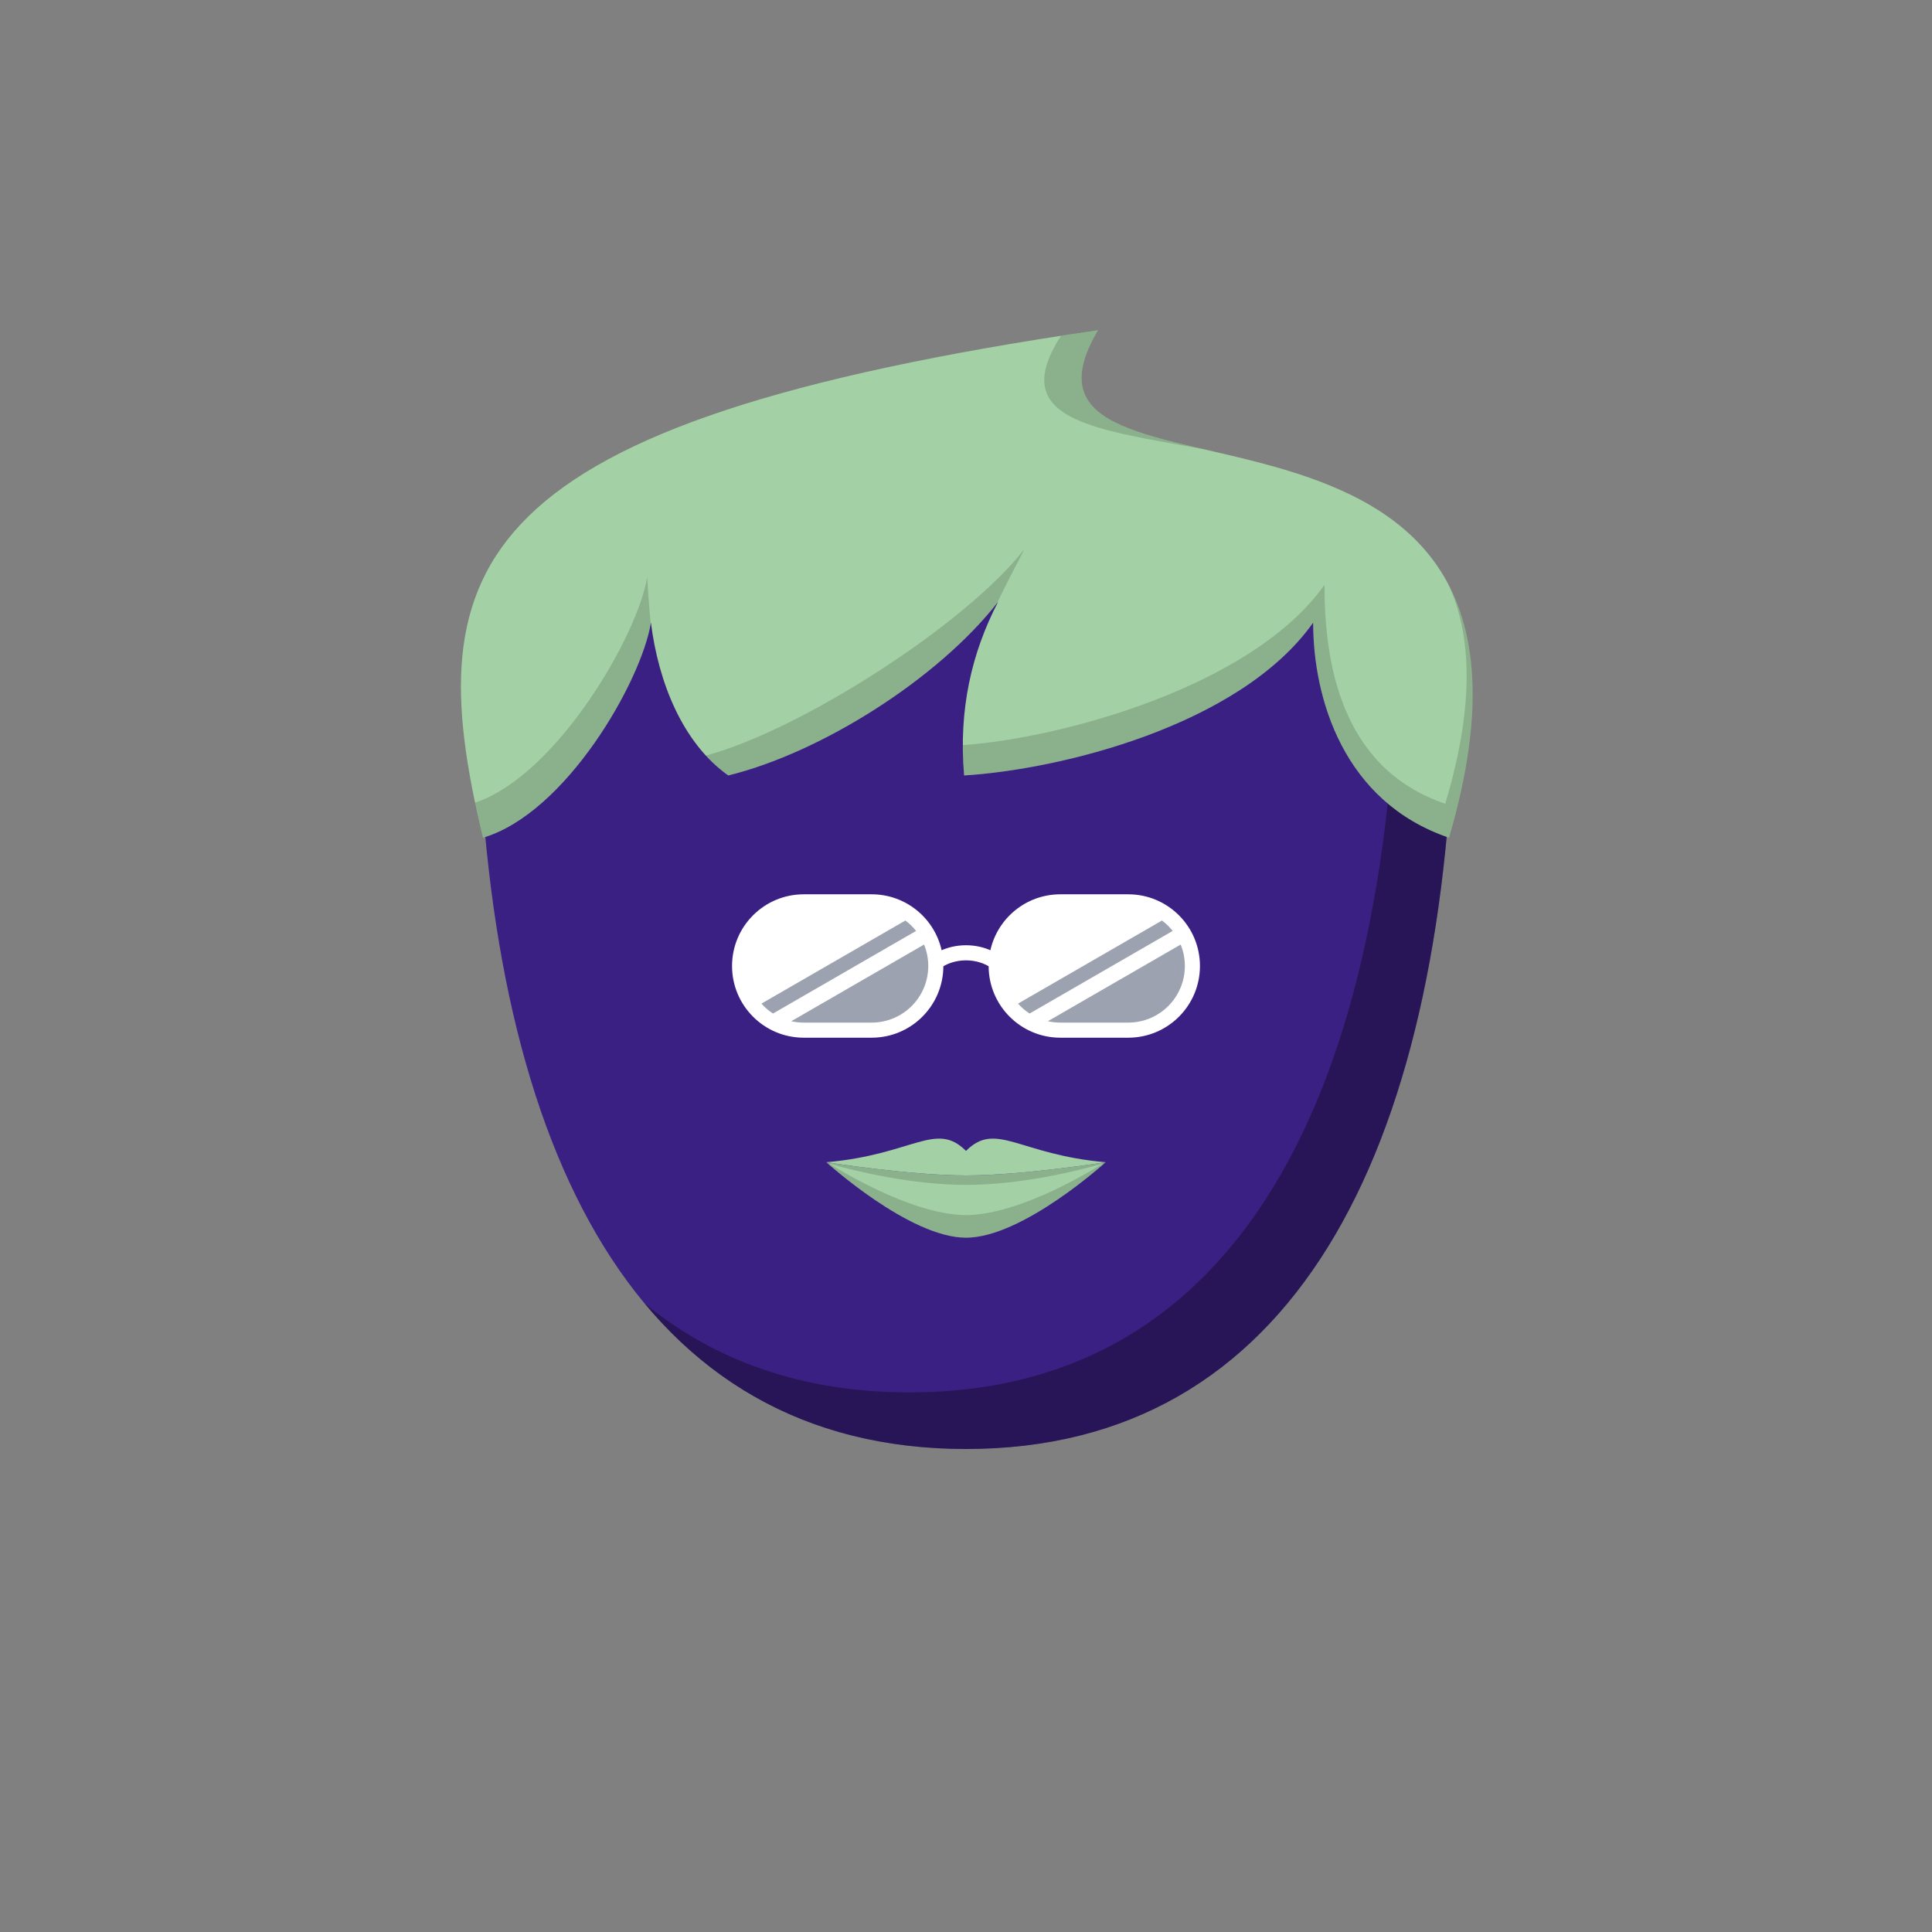<svg viewBox="0 0 512 512" xmlns="http://www.w3.org/2000/svg" xmlns:xlink="http://www.w3.org/1999/xlink"><rect x="0" y="0" width="512" height="512" fill="#808080" stroke="none"/><g id="body"><path d="M126.637 187.931C125.783 154.227 154.213 128 187.928 128H324.072c33.716.0 62.146 26.227 61.292 59.931C382.356 306.677 342.226 384 256 384S129.644 306.677 126.637 187.931z" fill="#3b2083"/><path fill-rule="evenodd" clip-rule="evenodd" d="M170.752 345.341C191.399 370.213 219.59 384 256.001 384c86.225.0 126.355-77.323 129.363-196.069C385.773 171.804 379.476 157.388 369.104 146.739 370.044 150.307 370.546 154.058 370.547 157.943 370.606 285.129 330.803 369 241.001 369 212.737 369 189.426 360.692 170.752 345.341z" fill="#000" fill-opacity=".333"/></g><g id="hair"><path d="M255.5 205.5c-1.5-17.5 2-32.5 9-46-16 20.5-47 40-71.5 46-12-8.5-18.5-24.5-20.5-40.5-2.5 15.5-22.5 50.5-44.5 57-17.5-72.5-4.5-110 163-134.5-32.999 55.5 133.002-2 93.002 134.5-28-9.5-36.001-37-36.001-57C328.5 192.5 280.5 204 255.5 205.5z" fill="#a3d0a5"/><path fill-rule="evenodd" clip-rule="evenodd" d="M255.158 197.458C255.154 200.08 255.266 202.759 255.501 205.5c25-1.5 73-13 92.501-40.5.0 20 8.001 47.5 36 57C393.228 190.519 391.496 169.356 383.774 154.747 389.979 168.077 390.904 186.659 383.002 213c-28-9.5-32.001-38-32.001-58-19.331 27.261-70.599 40.764-95.843 42.458zM261.933 164.886C262.011 164.708 262.089 164.53 262.167 164.352 262.089 164.53 262.01 164.708 261.933 164.886zM264.243 159.828c-16.073 20.38-46.873 39.704-71.242 45.672C190.843 203.972 188.863 202.201 187.055 200.231 211.771 193.693 255.727 165.709 271.5 145.5 271.147 146.182 270.781 146.883 270.407 147.601 268.493 151.277 266.338 155.416 264.243 159.828zm-91.791 5.465c-2.702 15.644-22.589 50.248-44.451 56.707C127.238 218.84 126.533 215.747 125.896 212.718 147.594 205.472 169.034 168.289 171.5 153L171.504 153.067V153.068C171.745 156.79 172.014 160.971 172.452 165.293zm146.915-46.164C295.626 113.627 278.096 109.205 291.001 87.5 287.669 87.987 284.398 88.48 281.187 88.978c-13.523 20.866 5.75 24.322 31.54 28.947C314.899 118.314 317.118 118.712 319.367 119.129z" fill="#000" fill-opacity=".15"/></g><g id="mouth"><path d="M255.999 328c-15 0-36.999-20-36.999-20s21.999 3.5 36.999 3.5C271 311.5 293 308 293 308s-22 20-37.001 20z" fill="#a3d0a5"/><path fill-rule="evenodd" clip-rule="evenodd" d="M219.155 308.024C226.112 312.329 243.171 322 255.999 322 268.828 322 285.888 312.329 292.845 308.024 292.947 308.008 293 308 293 308s-22 20-37.001 20c-15 0-36.999-20-36.999-20S219.053 308.008 219.155 308.024z" fill="#000" fill-opacity=".15"/><path fill-rule="evenodd" clip-rule="evenodd" d="M219.295 308.264C227.665 310.629 242.043 314 255.999 314 269.956 314 284.334 310.629 292.706 308.263 292.899 308.092 293 308 293 308s-22 3.5-37.001 3.5c-15 0-36.999-3.5-36.999-3.5S219.101 308.092 219.295 308.264z" fill="#000" fill-opacity=".15"/><path d="M256.001 305C248 297 242 306 219 308c0 0 21.999 3.5 36.999 3.5 15.001.0 37.003-3.5 37.003-3.5C270 306 264 297 256.001 305z" fill="#a3d0a5"/></g><g id="eye"><path fill-rule="evenodd" clip-rule="evenodd" d="M194 256C194 245.507 202.507 237 213 237h18C240.058 237 247.636 243.338 249.539 251.822 251.108 251.141 253.303 250.5 256 250.5S260.892 251.141 262.461 251.822C264.365 243.338 271.942 237 281 237h18C309.493 237 318 245.507 318 256S309.493 275 299 275H281C270.527 275 262.034 266.527 262 256.062 260.957 255.454 258.861 254.5 256 254.5S251.043 255.454 250 256.063C249.966 266.527 241.473 275 231 275H213C202.507 275 194 266.493 194 256z" fill="#fff"/><path fill-rule="evenodd" clip-rule="evenodd" d="M310.773 246.703C309.951 245.665 308.995 244.737 307.931 243.947l-38.14 22.021C270.687 266.975 271.717 267.86 272.853 268.597l37.92-21.894zm2.113 3.614C313.604 252.07 314 253.989 314 256 314 264.284 307.284 271 299 271H281C279.864 271 278.758 270.874 277.695 270.635l35.191-20.318z" fill="#9ca2af"/><path fill-rule="evenodd" clip-rule="evenodd" d="M242.773 246.703C241.951 245.665 240.995 244.737 239.931 243.947l-38.14 22.021C202.687 266.975 203.717 267.86 204.853 268.597l37.92-21.894zm2.113 3.614C245.604 252.07 246 253.989 246 256 246 264.284 239.284 271 231 271H213C211.864 271 210.758 270.874 209.695 270.635l35.191-20.318z" fill="#9ca2af"/></g></svg>